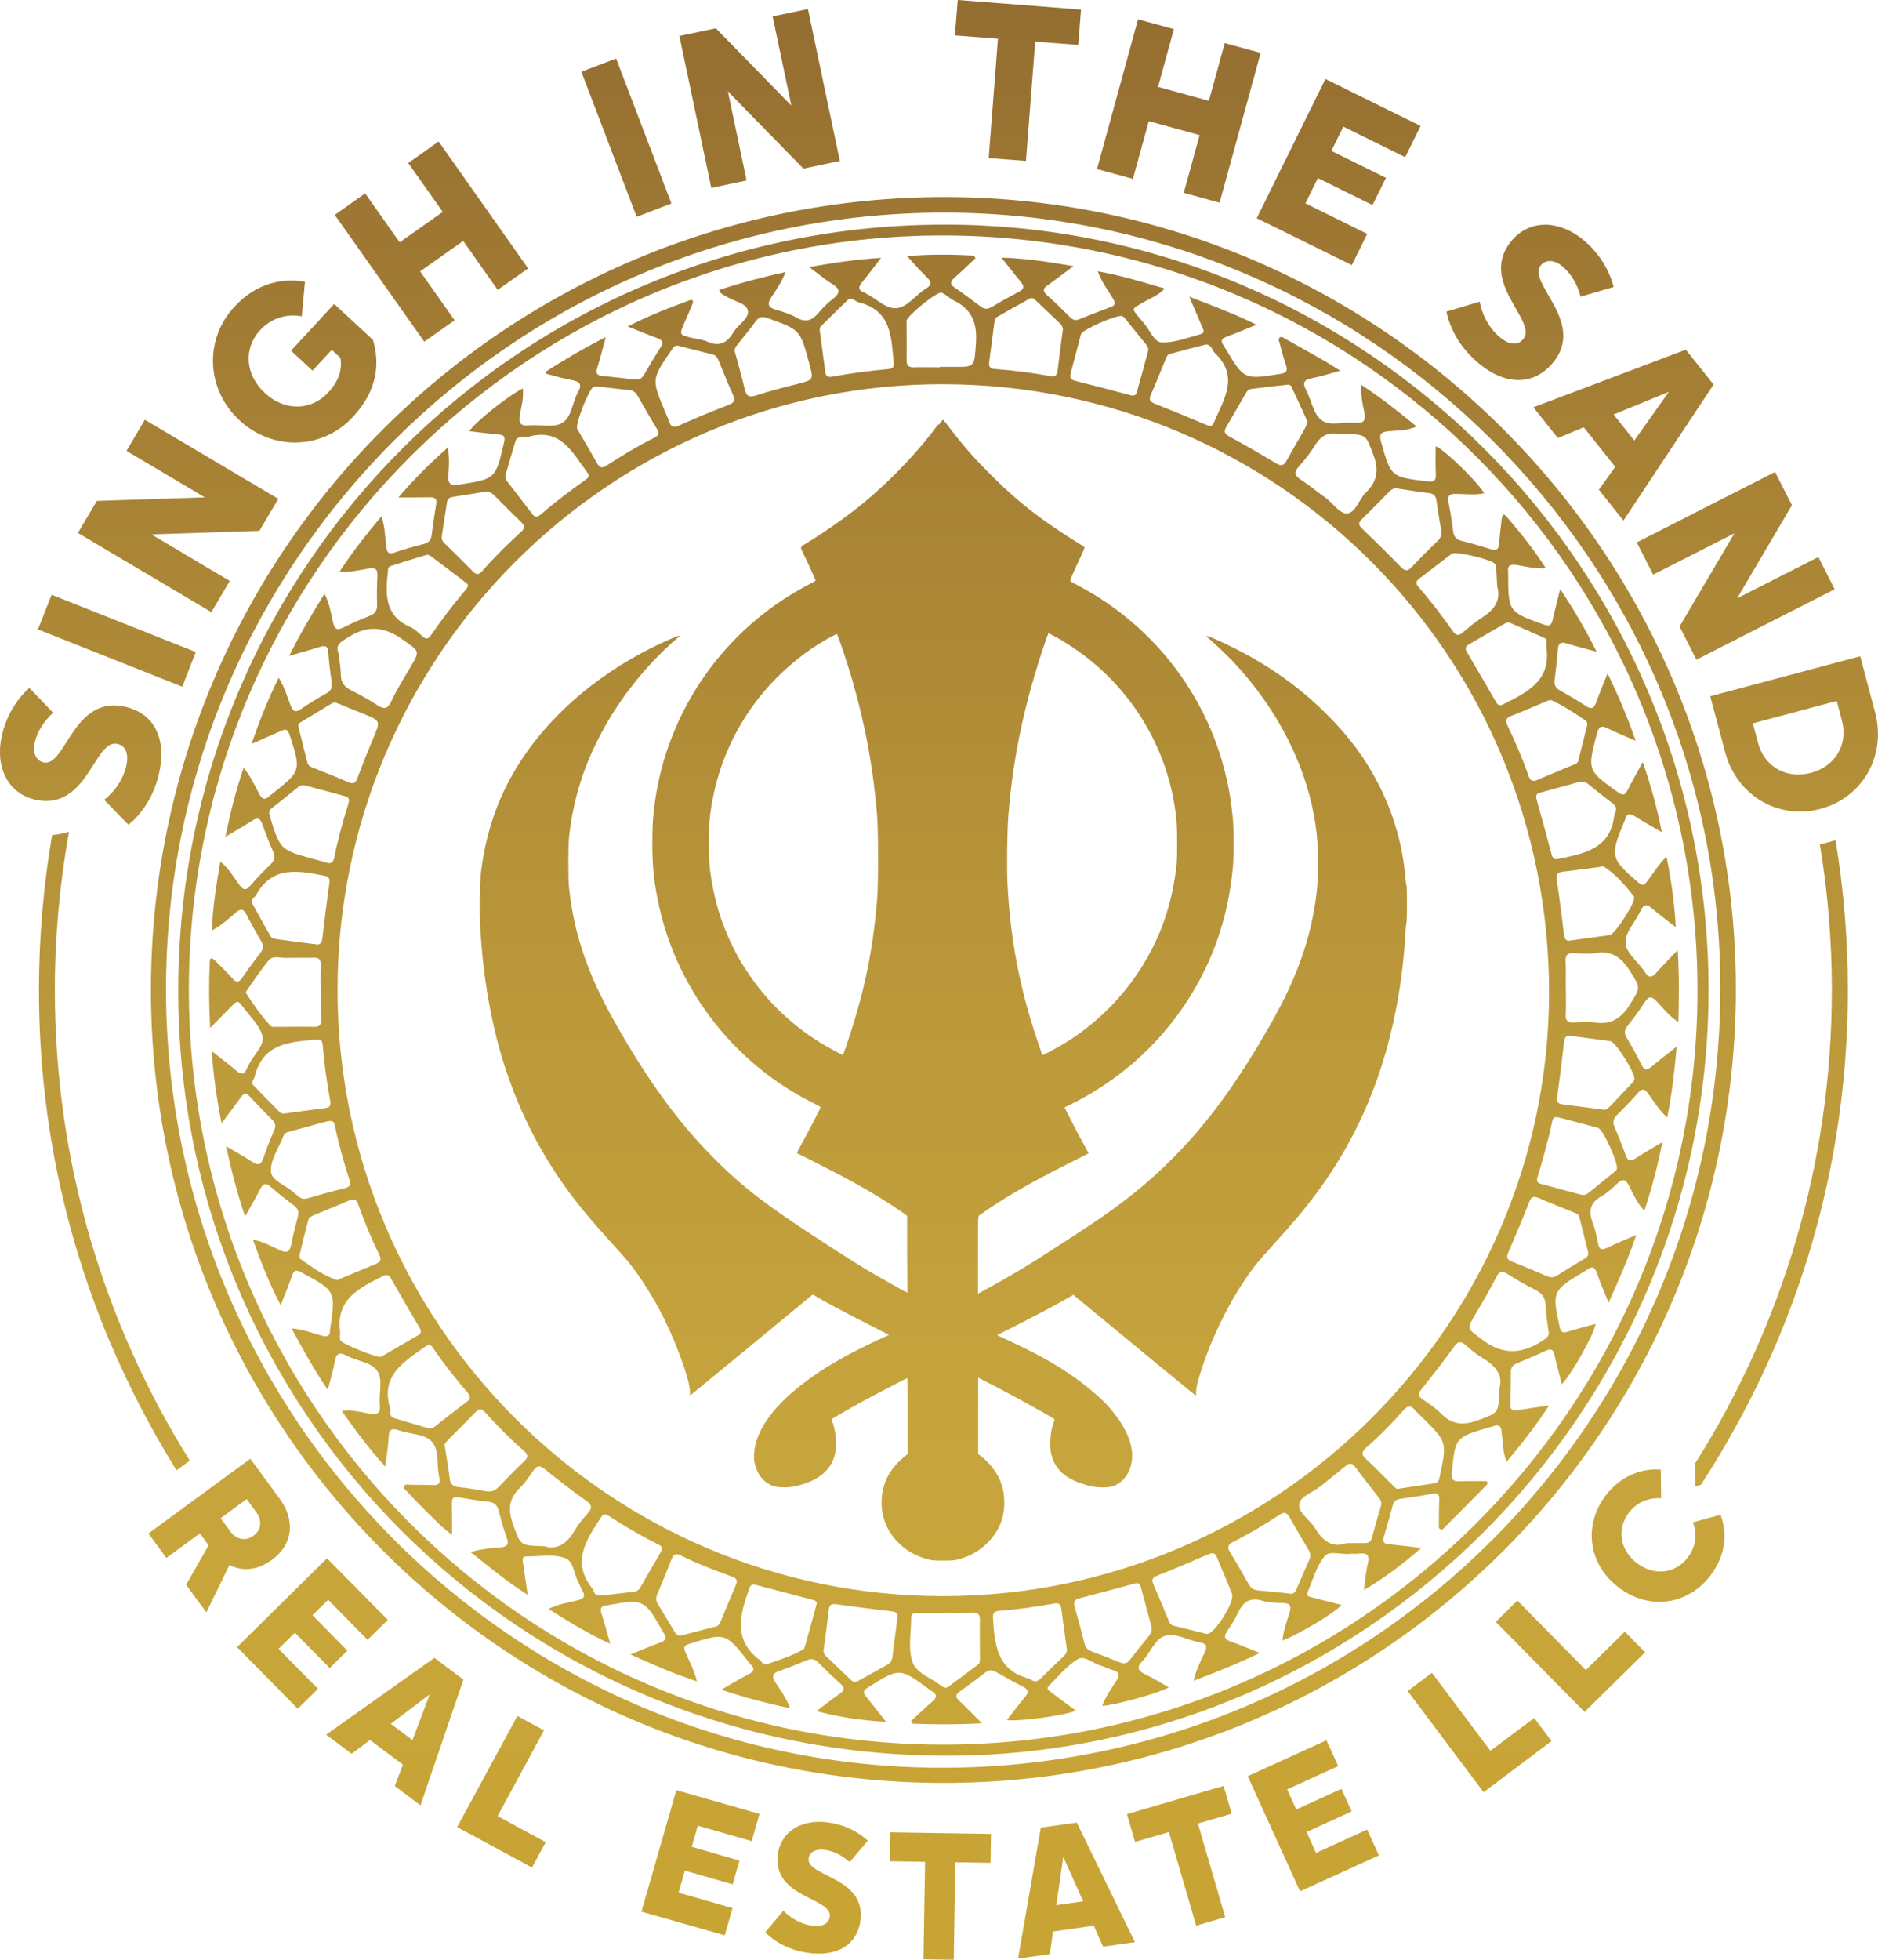 <svg xmlns="http://www.w3.org/2000/svg" xmlns:xlink="http://www.w3.org/1999/xlink" id="Layer_1" x="0px" y="0px" viewBox="0 0 1643.6 1714.4" style="enable-background:new 0 0 1643.6 1714.4;" xml:space="preserve"><style type="text/css">	.st0{fill:url(#SVGID_1_);}	.st1{fill-rule:evenodd;clip-rule:evenodd;fill:url(#SVGID_00000178924300988832549240000010094990381997395879_);}	.st2{fill-rule:evenodd;clip-rule:evenodd;fill:none;stroke:#000000;stroke-width:3.409;stroke-miterlimit:10;}	.st3{fill-rule:evenodd;clip-rule:evenodd;fill:none;stroke:#000000;stroke-width:4.225;stroke-miterlimit:10;}	.st4{fill-rule:evenodd;clip-rule:evenodd;fill:none;stroke:#000000;stroke-width:4.97;stroke-miterlimit:10;}	.st5{fill-rule:evenodd;clip-rule:evenodd;fill:url(#SVGID_00000085943712899309270420000010451682922238184372_);}	.st6{fill-rule:evenodd;clip-rule:evenodd;fill:none;}	.st7{fill-rule:evenodd;clip-rule:evenodd;fill:url(#SVGID_00000098211035975997133120000015592913860342415784_);}	.st8{fill-rule:evenodd;clip-rule:evenodd;fill:none;stroke:#000000;stroke-width:2;stroke-miterlimit:10;}	.st9{fill:url(#SVGID_00000058580580682017038470000015540115977189243320_);}	.st10{fill:url(#SVGID_00000023982523803690834900000012288048159648871853_);}	.st11{fill:url(#SVGID_00000093897636861867063990000017076350540575449993_);}	.st12{fill:url(#SVGID_00000024694366879383686640000007508651151745608362_);}	.st13{fill:url(#SVGID_00000163039068873247830830000013455632151973868712_);}	.st14{fill:url(#SVGID_00000180343249161182275370000015343005107556647866_);}	.st15{fill:url(#SVGID_00000030477700777744484260000006502617978713985430_);}	.st16{fill:url(#SVGID_00000160189237993244775970000004492556583777924238_);}	.st17{fill:url(#SVGID_00000138544792828301723920000007842211184496887457_);}	.st18{fill:url(#SVGID_00000033363777216373432650000006275912953053717633_);}	.st19{fill:url(#SVGID_00000119110133549216793780000009972779153231355287_);}	.st20{fill:url(#SVGID_00000099629601702925052680000018039049736859489213_);}	.st21{fill:url(#SVGID_00000123433688918075468070000009561797304594093241_);}	.st22{fill:url(#SVGID_00000047774288166233543860000010131978040863132304_);}	.st23{fill:url(#SVGID_00000138553722745087627000000003915297340125262780_);}	.st24{fill:url(#SVGID_00000016770248650331958920000006601921803395820435_);}	.st25{fill:url(#SVGID_00000139266267554844914480000013090325500340365719_);}	.st26{fill:url(#SVGID_00000163038120073529909370000015588210468692899498_);}	.st27{fill:url(#SVGID_00000160897602236564614370000011995014972488273792_);}	.st28{fill:url(#SVGID_00000055698678170091084180000001703429049044991161_);}	.st29{fill:url(#SVGID_00000140710232989754925580000010801090759147326140_);}	.st30{fill:url(#SVGID_00000024697654310553006560000017507753632916939940_);}	.st31{fill:url(#SVGID_00000057838160102678324570000000084178409119964847_);}	.st32{fill:url(#SVGID_00000165946385375217014340000015984360395946573460_);}	.st33{fill:url(#SVGID_00000044167105128484574820000017252766809760935563_);}	.st34{fill:url(#SVGID_00000123413900131345799370000011424388525478604195_);}	.st35{fill:url(#SVGID_00000143590367701409345970000010117265181486490782_);}	.st36{fill:url(#SVGID_00000147220188466815100880000007684836924905003405_);}	.st37{fill:url(#SVGID_00000129199544655837322240000005413328161088173956_);}	.st38{fill:url(#SVGID_00000015336848820625260680000006453527124083143045_);}	.st39{fill-rule:evenodd;clip-rule:evenodd;fill:url(#SVGID_00000173154355013971932630000015046886341240438953_);}	.st40{fill:url(#SVGID_00000180355045838898140730000015525077016716238727_);}	.st41{fill:url(#SVGID_00000020379162139986126700000016317808846975901344_);}	.st42{fill:url(#SVGID_00000067921862097811995730000018105610925620021892_);}	.st43{fill:url(#SVGID_00000047738195246955358480000012196629720852041151_);}	.st44{fill:url(#SVGID_00000005259481860961233850000003485640214505492669_);}	.st45{fill:url(#SVGID_00000032607334694455622400000011324310656606008493_);}	.st46{fill:url(#SVGID_00000129184292808804870160000003384638898765433512_);}	.st47{fill:url(#SVGID_00000157278015720793827320000016043248053345587624_);}	.st48{fill:url(#SVGID_00000017477959873162728220000007698360490894479233_);}	.st49{fill:url(#SVGID_00000006691414010524186050000014408043532545138333_);}	.st50{fill:url(#SVGID_00000152973848444306530720000012685033410621048736_);}	.st51{fill:url(#SVGID_00000062909934039768912720000006297561224238243987_);}	.st52{fill:url(#SVGID_00000111181969427858332200000005117030526502916224_);}	.st53{fill:url(#SVGID_00000019667151693497416400000015809039820634040237_);}	.st54{fill:url(#SVGID_00000168808963762268019230000007418322803352427442_);}	.st55{fill:url(#SVGID_00000013157271962733939680000007576384322399545507_);}	.st56{fill:url(#SVGID_00000085210971701903249550000017805417382260991668_);}	.st57{fill:url(#SVGID_00000118369457538170888780000009673008619921067921_);}	.st58{fill:url(#SVGID_00000006667494023705159160000016357838156533076923_);}	.st59{fill:url(#SVGID_00000011721341126252232990000006928186883464328121_);}	.st60{fill:url(#SVGID_00000024684583811742545900000013481619709365853059_);}	.st61{fill:url(#SVGID_00000108311292473677598960000017607574808965968006_);}	.st62{fill:url(#SVGID_00000175315093747745279810000009026064779000832703_);}	.st63{fill:url(#SVGID_00000100359447502128976840000017413084976130246829_);}	.st64{fill:url(#SVGID_00000096758394255343472450000006444341626466517437_);}	.st65{fill:url(#SVGID_00000035504789444387525970000000008573553083676829_);}	.st66{fill:url(#SVGID_00000059287017253217942700000012712288555585847954_);}	.st67{fill:url(#SVGID_00000140724223969853307710000003058435917712495789_);}	.st68{fill:url(#SVGID_00000006703011958008355820000011116698396934994324_);}	.st69{fill:url(#SVGID_00000152984590341082004500000004792743657500755333_);}	.st70{fill-rule:evenodd;clip-rule:evenodd;fill:url(#SVGID_00000030452325705842944000000016167179490388178351_);}	.st71{fill:url(#SVGID_00000076592046101006309160000008500585662535621041_);}	.st72{fill:url(#SVGID_00000070819516055218674360000011268492509228538812_);}	.st73{fill:url(#SVGID_00000178195153022977015020000007161979337261613494_);}	.st74{fill:url(#SVGID_00000080906609745112670880000002699861155376548012_);}	.st75{fill:url(#SVGID_00000090991021137786158430000004834389497343370640_);}	.st76{fill:url(#SVGID_00000155129304505857770430000005720574056256510376_);}	.st77{fill:url(#SVGID_00000098209435029893793770000011819239872273793409_);}	.st78{fill:url(#SVGID_00000143593281602607964540000000429226921004689838_);}	.st79{fill:url(#SVGID_00000132767187654149015050000004889079121453395620_);}	.st80{fill:url(#SVGID_00000030485030086420760120000005338003332330084280_);}	.st81{fill:url(#SVGID_00000055687875913680108500000014455071164151516576_);}	.st82{fill:url(#SVGID_00000001645862865019708050000011350154407756864404_);}	.st83{fill:url(#SVGID_00000034804738970832840100000005270059694713044866_);}	.st84{fill:url(#SVGID_00000150783059893246487770000000981800632181195449_);}	.st85{fill:url(#SVGID_00000059276097133297555110000007680717377606047642_);}	.st86{fill:url(#SVGID_00000152964112345803146060000002433347704937937295_);}	.st87{fill:url(#SVGID_00000091698588138567687620000013990526397431253927_);}	.st88{fill:url(#SVGID_00000075849351445482919800000006284275965260953786_);}	.st89{fill:url(#SVGID_00000128449804669622809330000013388781170256847771_);}	.st90{fill:url(#SVGID_00000054985349086658534340000012143538669367074221_);}	.st91{fill:url(#SVGID_00000177470924389173680820000003745812028832245156_);}	.st92{fill:url(#SVGID_00000048462751478576922470000017357946036426904229_);}	.st93{fill:url(#SVGID_00000067216067279004110660000012121056385944433323_);}	.st94{fill:url(#SVGID_00000150801289148198698190000001314371385105463455_);}	.st95{fill:url(#SVGID_00000155865373175564661130000000743203127012427149_);}	.st96{fill:url(#SVGID_00000134223632784328861470000013550732034184659596_);}	.st97{fill:url(#SVGID_00000010273900984044371380000015880121795977208254_);}	.st98{fill:url(#SVGID_00000082356680069997596490000012178978380885820588_);}	.st99{fill-rule:evenodd;clip-rule:evenodd;fill:url(#SVGID_00000062179031146114126500000013834205915884711336_);}	.st100{fill:url(#SVGID_00000000945627266159827050000007086500940485210767_);}	.st101{fill:url(#SVGID_00000029761502046298915720000001904557965143653049_);}	.st102{fill:url(#SVGID_00000050645337385421525810000016489754374757204668_);}	.st103{fill-rule:evenodd;clip-rule:evenodd;fill:url(#SVGID_00000060030256007713984050000012235372845180925885_);}	.st104{fill-rule:evenodd;clip-rule:evenodd;fill:url(#SVGID_00000168103955982307707520000010656790442366689721_);}	.st105{fill:url(#SVGID_00000161599176041887120210000010539705532350717316_);}	.st106{fill:url(#SVGID_00000093862149997826798280000012016503113754849678_);}	.st107{fill:url(#SVGID_00000097468954509833946560000007640144877303797950_);}	.st108{fill:url(#SVGID_00000044163829247902790320000016930442570362328994_);}	.st109{fill:url(#SVGID_00000168826948509672843230000007592221172064594585_);}	.st110{fill:url(#SVGID_00000031918613992788540280000005930068045005931169_);}	.st111{fill:url(#SVGID_00000053526262563882695620000017131585921517317802_);}	.st112{fill:url(#SVGID_00000070799589922354927860000017431648530847829634_);}	.st113{fill:url(#SVGID_00000152971706393583376400000010064471369279659710_);}	.st114{fill:url(#SVGID_00000078026146254765962680000013220141184924069535_);}	.st115{fill:url(#SVGID_00000023976910994912266960000001929639082192054937_);}	.st116{fill:url(#SVGID_00000000208069675784270740000000464066241635348922_);}	.st117{fill:url(#SVGID_00000172405738548921375000000013716761926171761854_);}	.st118{fill:url(#SVGID_00000119094123435101429650000002747652127344578688_);}	.st119{fill:url(#SVGID_00000060738657803036950800000017201724639011392676_);}	.st120{fill:url(#SVGID_00000069379137022478988520000012701406168009198989_);}	.st121{fill:url(#SVGID_00000170991395740529999010000006160192529874426244_);}	.st122{fill:url(#SVGID_00000070115659765495341520000010343833534363399862_);}	.st123{fill:url(#SVGID_00000049938786278137827240000017251799368550616711_);}	.st124{fill:url(#SVGID_00000126319531262860293690000005075079573009760389_);}	.st125{fill:url(#SVGID_00000098196918698166926350000017986073315870486413_);}	.st126{fill:url(#SVGID_00000169535862662274102090000017684508780908756895_);}	.st127{fill:url(#SVGID_00000026149026391195884260000014267080273176013203_);}	.st128{fill:url(#SVGID_00000082347256352463649170000016682082639879173277_);}	.st129{fill:url(#SVGID_00000142136123849729557550000013207289222605238697_);}	.st130{fill:url(#SVGID_00000158709220169589374320000003333413457740100488_);}	.st131{fill:url(#SVGID_00000143588995793758753130000016327336429704884904_);}	.st132{fill:url(#SVGID_00000173122714898130378370000009273414792667217810_);}	.st133{fill:url(#SVGID_00000140721261039068498880000008968226292266475920_);}	.st134{fill:url(#SVGID_00000125571522455101029510000015938861259206794671_);}	.st135{fill:url(#SVGID_00000168805304961859014520000000932066377046803596_);}	.st136{fill:url(#SVGID_00000047748272270389263310000017858761284138629258_);}	.st137{fill-rule:evenodd;clip-rule:evenodd;fill:url(#SVGID_00000070826330749316626820000009514977223759104923_);}	.st138{fill-rule:evenodd;clip-rule:evenodd;fill:#0C3C5C;}	.st139{fill:#0C3C5C;}	.st140{fill:#FFFFFF;}	.st141{fill:url(#SVGID_00000163779989322761614800000009538578365900099977_);}	.st142{fill:#2C2D28;}	.st143{fill-rule:evenodd;clip-rule:evenodd;fill:url(#SVGID_00000028288427305224096220000017780154566370267010_);}	.st144{fill-rule:evenodd;clip-rule:evenodd;fill:#2C2D28;}	.st145{fill-rule:evenodd;clip-rule:evenodd;fill:url(#SVGID_00000102543134459032082310000008645901683740893065_);}	.st146{fill-rule:evenodd;clip-rule:evenodd;fill:#FFFFFF;}	.st147{fill:url(#SVGID_00000171000073901437999050000010754607848772006572_);}	.st148{fill-rule:evenodd;clip-rule:evenodd;fill:url(#SVGID_00000107569736259721446140000003019288939090933672_);}	.st149{fill:url(#SVGID_00000086688248819433075950000014674656526003684507_);}	.st150{fill:#25283E;}	.st151{fill:#313449;}	.st152{fill:#373B53;}	.st153{fill:#383B53;}	.st154{fill:#2D2F49;}	.st155{fill:#262A3F;}	.st156{fill:#2D324B;}	.st157{fill:#1E191D;}	.st158{fill:#2B2B49;}	.st159{fill:#25293E;}	.st160{fill:#2B2C49;}	.st161{fill:#1C1A1D;}	.st162{fill:#2D2C4A;}	.st163{fill:#E0E0DE;}	.st164{fill:#FEFEFE;}	.st165{fill:#E1E1DF;}	.st166{fill:#1D1E35;}	.st167{fill:#2A2A48;}	.st168{fill:#CF784B;}	.st169{fill:#1E1E36;}	.st170{fill:#1E1B1E;}	.st171{fill:#1D181C;}	.st172{fill:#1E1F37;}	.st173{fill:#292946;}	.st174{fill:#2B2E47;}	.st175{fill:#2D2C44;}	.st176{fill:#1F1F37;}	.st177{fill:#1F2337;}	.st178{fill:#DEDFDD;}	.st179{fill:#2D2D46;}	.st180{fill:#2B2D46;}	.st181{fill:#26283B;}	.st182{fill:#28293B;}	.st183{fill:#222539;}	.st184{fill:#26283C;}	.st185{fill:#2B2942;}	.st186{fill:#27283E;}	.st187{fill:#313248;}	.st188{fill:#1F2038;}	.st189{fill:#CA7C52;}	.st190{fill:#1A1C33;}	.st191{fill:#27293B;}	.st192{fill:#1C1C33;}	.st193{fill:#1D1E39;}	.st194{fill:#2C2842;}	.st195{fill:#CC7849;}	.st196{fill:#2B2B45;}	.st197{fill:#CE7A52;}	.st198{fill:#1B1B35;}	.st199{fill:#2A2940;}	.st200{fill:#28293C;}	.st201{fill:#E0E2E0;}	.st202{fill:#2C2A42;}	.st203{fill:#282842;}	.st204{fill:#2C2B43;}	.st205{fill:#2E283D;}	.st206{fill:#292941;}	.st207{fill:#1E191F;}	.st208{fill:#272439;}	.st209{fill:#E6E8E5;}	.st210{fill:#2F2A3D;}	.st211{fill:#2C293F;}	.st212{fill:#2C283E;}	.st213{fill:#24283D;}	.st214{fill:#FBF9F5;}	.st215{fill:#2E293F;}	.st216{fill:#312A42;}	.st217{fill:#C47853;}	.st218{fill:#212234;}	.st219{fill:#221D2A;}	.st220{fill:#272B40;}	.st221{fill:#FBF8F3;}	.st222{fill:#1D1B1D;}	.st223{fill:#2A283A;}	.st224{fill:#201A1E;}	.st225{fill:#1D191D;}	.st226{fill:#2B2540;}	.st227{fill:#222030;}	.st228{fill:#21182E;}	.st229{fill:#19162C;}	.st230{fill:#1E2234;}	.st231{fill:#25283F;}	.st232{fill:#1D2133;}	.st233{fill:#24283C;}	.st234{fill:#232540;}	.st235{fill:#232739;}	.st236{fill:#24273C;}	.st237{fill:#262943;}	.st238{fill:#2A2D47;}	.st239{fill:#2A2E44;}	.st240{fill:#20223E;}	.st241{fill:#292D47;}	.st242{fill:#1E2133;}	.st243{fill:#EBEEEC;}	.st244{fill:#282C43;}	.st245{fill:#0C0D1F;}	.st246{fill:#E4E7E9;}	.st247{fill:#1C191D;}	.st248{fill:#1A171B;}	.st249{fill:#191618;}	.st250{fill:#EE9867;}	.st251{fill:#271A13;}	.st252{fill:#1D1717;}	.st253{fill:#1D1E36;}	.st254{fill:#292A43;}	.st255{fill:#282843;}	.st256{fill:#181932;}	.st257{fill:#292944;}	.st258{fill:#292943;}	.st259{fill:#282943;}	.st260{fill:#272842;}	.st261{fill:#E79869;}	.st262{fill:#2A2A43;}	.st263{fill:#E9EBE8;}	.st264{fill:#ECEDED;}	.st265{fill:#E5E7E3;}	.st266{fill:#E5E6E4;}	.st267{fill:#E9EAE8;}	.st268{fill:#E8EBE9;}	.st269{fill:#E4E7E4;}	.st270{fill:#E7E8E6;}	.st271{fill:#292945;}	.st272{fill:#222239;}	.st273{fill:#272841;}	.st274{fill:#292A44;}	.st275{fill:#CD7B4E;}	.st276{fill:#C77752;}	.st277{fill:#282944;}	.st278{fill:#282942;}	.st279{fill:#191517;}	.st280{fill:#282841;}	.st281{fill:#262840;}	.st282{fill:#262845;}	.st283{fill:#2B2F41;}	.st284{fill:#3D1E1B;}	.st285{fill:#1B1B37;}	.st286{fill:#1D203A;}	.st287{fill:#1F1F2F;}	.st288{fill:#1F213D;}	.st289{fill:#1D1C39;}	.st290{fill:#EA996A;}	.st291{fill:#222440;}	.st292{fill:#26293A;}	.st293{fill:#1D1D3A;}	.st294{fill:#ECEEEE;}	.st295{fill:#2B2E3F;}	.st296{fill:#262A43;}	.st297{fill:#26283F;}	.st298{fill:#2D2F3E;}	.st299{fill:#CE724E;}	.st300{fill:#191518;}	.st301{fill:#F39C6A;}	.st302{fill:#181214;}	.st303{fill:#1D1611;}	.st304{fill:#CE724D;}	.st305{fill:#151315;}	.st306{fill:#11090D;}	.st307{fill:#E7B38A;}	.st308{fill:#ED9969;}	.st309{fill:#EAA67D;}	.st310{fill:#EA9666;}	.st311{fill:#E89769;}	.st312{fill:#EC9B6A;}	.st313{fill:#EC9969;}	.st314{fill:#E69666;}	.st315{fill:#BF6C42;}	.st316{fill:#BE6D3F;}	.st317{fill:#1C1311;}	.st318{fill:#C87848;}	.st319{fill:#AE5E2E;}	.st320{fill:#191934;}	.st321{fill:#0D0B21;}	.st322{fill:#EC9B6B;}	.st323{fill:#1A171A;}	.st324{fill:#272744;}	.st325{fill:#1C191A;}	.st326{fill:#ECA16E;}	.st327{fill:#130807;}	.st328{fill:#1C191B;}	.st329{fill:#272845;}	.st330{fill:#1B110F;}	.st331{fill:#DF9F73;}	.st332{fill:#1E1C2A;}	.st333{fill:#EC9B69;}	.st334{fill:#AC5332;}	.st335{fill:#1A1315;}	.st336{fill:#E5996B;}	.st337{fill:#E99667;}	.st338{fill:#181418;}	.st339{fill:#E89966;}	.st340{fill:#161213;}	.st341{fill:#F0A67C;}	.st342{fill:#E69665;}	.st343{fill:#181417;}	.st344{fill:#1B1213;}	.st345{fill:none;stroke:#FF0000;stroke-width:2;stroke-miterlimit:10;}	.st346{fill:none;stroke:#FF0000;stroke-width:1.891;stroke-miterlimit:10;}	.st347{fill:none;stroke:#FF0000;stroke-width:2.563;stroke-miterlimit:10;}	.st348{fill:none;stroke:#FF0000;stroke-width:2.091;stroke-miterlimit:10;}	.st349{fill:none;stroke:#FF0000;stroke-width:2.353;stroke-miterlimit:10;}	.st350{fill:none;stroke:#FF0000;stroke-width:2.068;stroke-miterlimit:10;}	.st351{fill:url(#SVGID_00000010295659566078668270000013494095366217010614_);}	.st352{fill:url(#SVGID_00000053524718590706443820000001185669565027002797_);}	.st353{fill:#2C2C2A;}	.st354{fill:url(#SVGID_00000106867304670207547250000006386682735837025167_);}	.st355{fill-rule:evenodd;clip-rule:evenodd;fill:#2C2C2A;}	.st356{fill:url(#SVGID_00000079447995602438097540000012955722666508274623_);}</style><linearGradient id="SVGID_1_" gradientUnits="userSpaceOnUse" x1="821.82" y1="1714.428" x2="821.82" y2="0">	<stop offset="0" style="stop-color:#C8A434"></stop>	<stop offset="0.212" style="stop-color:#C7A53B"></stop>	<stop offset="0.255" style="stop-color:#C7A53D"></stop>	<stop offset="0.477" style="stop-color:#BC993A"></stop>	<stop offset="0.88" style="stop-color:#9E7833"></stop>	<stop offset="1" style="stop-color:#946D31"></stop></linearGradient><path style="fill-rule:evenodd;clip-rule:evenodd;fill:url(#SVGID_1_);" d="M821,371.4c-16.6,22.7-40.2,47.6-63.5,67.1 c-14.3,11.9-34.1,26-50.7,36.1c-7.1,4.3-6.8,3.4-3.5,10c2.9,5.9,10.5,22.7,10.5,23.2c0,0.3-3.6,2.3-7.9,4.6 c-72,38.1-121.8,109.1-132.8,189.7c-1.8,12.9-2.2,20-2.2,35.4c0,18.5,1,30.1,4.2,46.9c14.4,77.2,64.9,144.4,135.2,179.8 c4.4,2.2,7.9,4.2,7.9,4.4c0,0.7-10.9,21.7-16,30.9c-3.8,6.8-5,9.3-4.5,9.5c1.7,0.5,38.8,19.5,48.2,24.7c17,9.3,36,21.1,45.8,28.3 l2.2,1.6v33.6c0,0,0.3,33.6,0.2,33.6c-0.5,0-20.6-11.2-28.8-16c-12.5-7.3-20.4-12.3-44.2-27.7c-51.4-33.3-71.8-49-98.3-75.9 c-30-30.5-55.7-65.8-84.2-116c-24-42.3-36.1-77.4-40.6-118.5c-0.8-7.7-0.8-36.6,0-44.2c3.3-30,10.8-56,24-82.9 c12.6-25.6,28.8-48.9,49.3-70.9c5.9-6.3,16.5-16.5,21.2-20.2c1.6-1.3,2.5-2.3,2.1-2.4c-1-0.2-13.7,5.3-24.3,10.6 c-51.1,25.6-93,62.9-118.6,105.4c-16.6,27.6-26.4,56.5-30.7,90.6c-1.1,8.4-1.5,35.3-0.7,48.3c4.9,86.9,26.9,157.1,68.5,218.9 c12.2,18,25,33.9,47.1,58.1c6.1,6.7,13,14.5,15.2,17.4c8.6,10.8,17.5,24.6,25.8,39.8c13.2,24.6,26.8,60.9,26.9,72 c0,1.9,0.1,3.5,0.3,3.5c0.1,0,24.3-19.9,53.8-44.2l53.5-44.1l1.7,1.1c5.5,3.5,28.8,15.9,45.6,24.4l19.4,9.9l-6.2,2.8 c-30.2,13.8-51.9,26.3-70.2,40.6c-26.3,20.4-40.7,41.4-41.7,60.6c-0.2,4.5-0.1,6,0.8,9.5c2.4,9.4,8.2,16.1,16.3,18.8 c3.9,1.3,13,1.4,18.4,0.2c20-4.4,31.6-13.6,35.2-27.9c1.9-7.4,1-19.9-2-28c-0.8-2.3-0.9-2.8-0.4-3.2c2.1-1.4,20.9-12.2,27.6-15.8 c8.6-4.7,37.6-19.8,38.1-19.8c0.2,0,0.4,33.2,0.4,33.2v33.2l-2.8,2.2c-1.5,1.2-4.4,3.9-6.4,5.9c-8.5,9-13,19.5-13.6,32 c-0.7,14.6,4.8,28.2,15.7,38.5c6.6,6.2,14.4,10.6,23.6,13.2c4.5,1.3,5.5,1.4,14.4,1.4c8.9,0,9.9-0.1,14.4-1.3 c10-2.8,18.6-7.9,25.6-15.3c9.8-10.3,14.2-22.3,13.6-36.4c-0.3-6.7-1.3-11.4-3.8-17.4c-3-7.3-9.7-15.8-16.4-20.8l-2.6-2v-33.4v-33.4 l3.5,1.8c20.2,10.1,54.8,29,62.9,34.3c0.6,0.4,0.5,0.9-0.4,3.2c-3,8-3.9,20.5-2,28c3.1,12.2,11.6,20.4,26.4,25.3 c7.9,2.6,11.7,3.3,18.3,3.4c6.7,0,10.2-0.9,14.4-3.6c4.9-3.2,9.1-9.3,10.7-15.9c4-15.5-4.2-35.1-22.7-54.4 c-3.8-4-13.8-12.7-20.2-17.5c-16.8-12.8-36-24-61.5-35.8l-12.9-6l19.4-9.8c16.7-8.5,40.1-21,45.6-24.4l1.7-1.1l11.3,9.3 c49.6,41,95.6,78.8,95.9,78.9c0.2,0.1,0.4-1.5,0.4-3.4c0-4.1,1.2-9.1,5-20.6c10.5-32.3,29-67.6,47.7-91.2c2.3-2.8,9-10.5,15-17.1 c17.5-19.2,27.3-30.9,37.4-44.5c37.4-50.3,60.8-106.8,72-173.4c2.9-17.1,5-36.1,5.9-52.5c0.3-5.5,0.8-10.3,1-10.8 c0.6-1.1,0.6-34.1,0-33.2c-0.2,0.4-0.5-1.5-0.7-4.6c-0.4-6.7-2.4-20.6-4-28c-4.3-20-10.7-38-19.7-55.5 c-11.8-22.9-25.1-40.9-44.8-60.7c-19.9-20-40.8-35.8-66.5-50.5c-13.4-7.6-37.3-18.9-39.2-18.5c-0.4,0.1,0.6,1.2,2.2,2.4 c4.4,3.6,15.1,13.8,21.2,20.2c39.3,41.8,64.7,92.3,72,143c1.7,11.6,2,16.7,2,32.8c0,17.1-0.3,22-2.4,35.7 c-5.4,35-17.3,67.3-38.8,105.1c-28.5,50.2-54,85.3-84.2,116c-22,22.3-43.2,39.6-75,60.8c-7.2,4.8-35.9,23.4-45.5,29.5 c-12.2,7.7-33.5,20.2-47.3,27.5l-4.3,2.3v-33.8c0-31.6,0.1-33.8,0.9-34.5c0.5-0.4,4.7-3.3,9.4-6.5c17.6-11.9,40.4-24.8,69.5-39.3 c9.3-4.6,17-8.6,17-8.7c0-0.1-2.1-4-4.6-8.6c-2.6-4.6-7.3-13.5-10.5-19.9l-5.9-11.6l7-3.5c50.9-25.4,92-67.3,116.3-118.1 c13.2-27.6,20.7-55.3,24-88.3c0.8-7.6,0.8-35,0-42.5c-1.6-16.2-3.3-26.5-6.7-40.2c-17-69.1-62.8-128.2-126-162.5 c-4.9-2.6-9.2-5-9.5-5.2c-0.7-0.4,1.8-6.2,9.4-22.3c1.8-3.8,3.1-7.1,3-7.4c-0.1-0.3-2.9-2.2-6.2-4.1c-7.8-4.7-24.9-16.1-32.4-21.7 c-16-11.9-28.9-23-43.5-37.7c-15.2-15.2-24.4-25.7-36.3-41.4c-2.8-3.7-5.2-6.7-5.5-6.7c-0.2,0-1.9,2-3.7,4.5 M917,555.4 c-3.4,8.6-11.2,33.2-15.7,49.9c-9.8,36.1-15.9,70.9-18.8,108.1c-1.1,13.5-1.5,47.1-0.7,60.9c2.2,42.1,8.9,80.4,20.8,119.6 c2.8,9.3,9.3,28.7,9.8,29.1c0.3,0.3,13.1-6.5,19.2-10.3c40.3-24.4,72-63.4,87.3-107.5c4.9-14.1,8-27.2,10.2-43.2 c0.9-6.8,1.1-10.2,1.1-24.1c0-17-0.4-22.4-2.5-34.9c-9.3-55.5-41.7-105.3-89-136.8c-6.6-4.4-12.9-8.2-17.8-10.6l-3.3-1.7L917,555.4  M727.3,557.1c-5.2,2.8-13.3,7.8-18.1,11.1c-50,34.9-81.4,87.6-88.1,147.9c-1,8.9-0.8,36.3,0.2,44.5c3.4,25.7,9.7,46.9,20.2,67.9 c4.6,9.1,6.9,13.2,12.6,21.8c19.4,29.4,45.2,52.6,77.2,69.4l6.5,3.4l0.8-2.3c16.8-48,24.8-84.7,29-133.1c1.2-14.4,1.2-59.7,0-74.8 c-3.4-41.1-10-77.3-21.6-117.7c-4.2-14.6-12.9-40.6-13.6-40.6C732.2,554.6,729.9,555.7,727.3,557.1 M420.1,790.7 c0,9.3,0.1,13.1,0.1,8.4c0.1-4.6,0.1-12.2,0-16.9C420.1,777.6,420.1,781.4,420.1,790.7 M824.9,1559.7 c-383.4-0.5-693.4-311.4-692.8-694.7c0.6-383.7,311.7-693.3,695.8-692.6c381.3,0.7,691.8,312.3,691.3,693.9 C1518.6,1249.8,1207.9,1560.2,824.9,1559.7z M825.2,1546.4c376.6-0.4,680.5-305.2,680.4-682.5c-0.1-372.9-306.1-678.1-679.7-677.9 c-375.4,0.2-681,305.4-680.6,679.8C145.6,1241.2,450.9,1546.8,825.2,1546.4z M156,865.6c0.7-371.5,300.7-669.9,672.5-669.1 c368.6,0.9,667.9,302.2,666.8,671.5c-1.1,368.7-301.6,668.9-668.7,667.9C454.5,1534.9,155.3,1235.8,156,865.6z M826.3,206 c-363-0.9-660,294.8-661,658c-1,364.3,294.4,661.3,658.5,662.2c363.7,0.9,661-294.6,661.8-658.1 C1486.6,503.4,1191.3,206.9,826.3,206z M477.2,325.4c16.5-10.6,33.4-20.6,53-30.5c-2.9,10.4-5,18.9-7.6,27.2 c-1.4,4.5-0.1,6.3,4.5,6.8c9.5,0.9,18.9,1.9,28.4,3.1c3.6,0.4,6-0.6,7.9-3.8c4.8-8.2,9.6-16.4,14.8-24.4c3-4.6,1.3-6.5-3.2-8.1 c-8.1-2.9-16-6.3-25.6-10.1c18.4-9.5,36.1-16.3,53.9-22.8c4-1.5,3.4,1.6,2.4,3.9c-2.2,5.3-4.5,10.6-6.8,15.9 c-4.5,10.3-4.5,10.3,6.8,13c4.5,1.1,9.3,1.4,13.4,3.3c10.5,4.8,17.3,0.9,22.7-8.1c4.1-6.8,14.2-12.3,12.7-19.3 c-1.3-6.3-12.5-7.9-18.9-12.2c-2.1-1.4-5-1.7-6.2-5.6c18.7-6.3,37.7-11.2,58-15.7c-3.2,8.7-7.9,15.3-12.2,21.8 c-4.3,6.5-2.8,9.3,4.3,11.3c6.1,1.7,12.3,3.7,17.7,6.8c8.2,4.7,13.8,2.2,19.2-4.3c3.7-4.4,7.9-8.5,12.4-12c6.3-5,7.1-8.6-0.5-13.2 c-6.3-3.8-11.9-8.7-20.1-14.8c21.9-3.7,41.1-6.8,62.9-8c-6.4,8.2-11.3,14.9-16.5,21.2c-3.3,3.9-4,6.9,1.6,9c0.5,0.2,1,0.6,1.5,0.8 c9,4.4,17.4,13.7,26.7,13c9.7-0.7,16.7-11.4,25.5-16.8c6.3-3.8,5.1-6.6,0.5-11c-5.6-5.3-10.5-11.3-16.4-17.7 c19.5-1.8,38.9-1.6,58.4-0.5c0.4,0.8,0.9,1.5,1.3,2.3c-6.2,5.8-12.3,11.7-18.6,17.3c-3.9,3.5-3.5,5.8,0.7,8.6 c7.6,5.2,15,10.7,22.4,16.3c3.2,2.4,5.9,2.6,9.4,0.6c7.9-4.7,16-9.2,24.2-13.5c4.6-2.4,4.8-4.7,1.6-8.6 c-5.3-6.3-10.3-12.9-16.9-21.2c21.8,0.5,41,3.8,63,7.4c-8.9,6.6-15.7,11.9-22.6,16.7c-4,2.8-4.7,5-0.7,8.6 c6.9,6.1,13.5,12.6,20,19.1c2.5,2.5,4.9,3.6,8.4,2.1c9.1-3.7,18.2-7.3,27.4-10.7c4.1-1.5,4.5-3.3,2.3-7c-4.5-7.6-10-14.6-13.6-24.3 c20.3,3.6,38.8,9.3,58.6,15.1c-5.5,6.1-12.1,8.2-17.8,11.6c-11.4,6.8-12.1,4.7-2.6,16.1c0.7,0.9,1.4,1.8,2.2,2.7 c5.5,5.8,8.6,16.7,16.1,16.8c11.2,0.2,22.5-4.3,33.6-7.3c4.5-1.2,2-4.6,1-7c-3.2-7.9-6.7-15.7-11-25.7c20.7,7.8,39,14.7,58.9,24.5 c-10,4-18.1,7.5-26.3,10.5c-4.5,1.6-5.3,3.8-2.5,7.6c0.7,0.9,1.2,2,1.8,3c16.2,27,16.2,26.9,47.6,21.9c5.1-0.8,7.1-2.2,5.2-7.7 c-2.2-6.2-3.8-12.7-5.5-19.1c-0.4-1.6-1.7-3.4-0.2-4.9c1.6-1.5,3.3,0,4.7,0.8c11.6,6.4,23.1,12.9,34.6,19.5c4,2.3,7.8,4.8,13.9,8.6 c-9.6,2.6-17,5-24.6,6.5c-6.6,1.3-9,3.5-5.4,10.2c4.7,8.9,6.4,21,13.5,26.5c7.2,5.7,19.5,1.2,29.5,2.3c7.7,0.8,9.5-2,8-9.3 c-1.5-7.2-3.2-14.5-2.6-23.8c17.4,11.2,32.4,23.4,48.4,36.4c-8.5,3.8-16.5,3.4-24.2,4.1c-6.6,0.6-9,2-6.9,9.4 c8.7,30.7,8.5,30.6,40.6,34.5c6,0.7,7.7-0.8,7.3-6.6c-0.4-8-0.1-16-0.1-24.1c7.1,2.4,35.8,30.1,42.5,41.1 c-8.4,1.8-16.7,0.6-24.8,0.5c-5.8-0.1-7.7,1.8-6.5,7.6c1.7,8.2,3,16.5,4,24.7c0.6,4.9,2.4,7.7,7.5,8.9c8.7,2,17.2,4.7,25.8,7.3 c4.4,1.4,6.5,0.2,6.9-4.5c0.6-7.2,1.4-14.3,2.3-21.5c0.3-2.5,0.9-6.6,4.3-2.6c12.1,14.1,23.8,28.6,34.4,45.2 c-9.7,0.6-17.7-1.6-25.8-2.9c-6.2-0.9-7.9,1.2-7.2,6.8c0,0.3,0,0.6,0,0.9c0.1,33.4,0.1,33.3,31.6,44.6c4.6,1.6,6.2,0.4,7.2-3.8 c1.9-8.3,4-16.5,6.7-27.4c12.4,18.5,22.2,35.4,31.9,54.8c-10.1-2.8-18.2-4.7-26-7.2c-5.2-1.6-7.5-0.3-7.9,5.2 c-0.7,8.9-1.7,17.8-2.8,26.6c-0.5,4.2,0.6,7,4.5,9.2c7.8,4.3,15.5,8.9,23,13.8c4.9,3.2,7,1.7,8.8-3.2c2.8-7.8,6-15.5,10-25.4 c9.6,19.7,17.2,37.7,24.6,58.9c-9.8-4.3-17.4-7.2-24.6-10.9c-5.9-3-7.8-1.1-9.3,4.7c-8.5,32.1-8.5,32,18.6,51.4 c4.5,3.2,6.2,2,8.3-2.2c3.9-7.6,8.1-15,13.2-24.3c7.2,20.9,12.5,39.7,16.7,61.3c-9.2-5.4-16.4-9.4-23.4-13.8 c-4.4-2.8-7.2-3.2-8.7,2.6c-0.2,0.8-0.7,1.6-1,2.4c-12.4,30-11.8,31.9,12.9,53.1c3.7,3.2,5.1,1.6,7.3-1.3c5.3-6.7,9.4-14.3,17-21.5 c4.1,20.4,6.9,39.6,8.1,61.6c-8-6.3-14.5-11-20.5-16.2c-4.4-3.8-7.3-4.6-10.2,1.7c-4.4,9.4-13.3,18.4-13.3,27.6 c0,9.7,11.4,17.2,17,26.2c3.1,5,5.8,5.2,9.8,0.7c5.4-6.2,11.3-12,18.9-20c1.4,22.3,1.1,41.9,0.6,63.1c-8.3-5.6-13.3-12.2-18.9-18.1 c-4.1-4.3-6.7-5.3-10.4,0.4c-4.7,7.3-9.9,14.1-15.2,21c-2.6,3.4-3.2,6.2-0.9,10.1c4.6,7.7,9,15.5,12.9,23.5c2.8,5.8,5.5,5.1,9.7,1.5 c6.2-5.4,12.8-10.3,21.3-17.1c-2,22.2-4.2,41.7-8.3,62.1c-7.4-6.8-11.7-14.3-16.8-21.1c-3-4-5-4.7-8.6-0.6 c-5.9,6.7-12.1,13.1-18.5,19.4c-3.3,3.3-4.1,6.3-2.2,10.7c3.6,8.2,6.9,16.5,9.9,24.9c1.8,4.8,4,5.4,8.2,2.6 c6.9-4.5,14.2-8.6,23.7-14.4c-4.1,21.7-9.3,40.4-15.7,60.1c-6.6-7.1-9.8-14.9-13.5-22.1c-3.1-5.9-5.6-6-10.1-1.8 c-4.4,4.1-8.9,8.4-14.1,11.3c-10,5.6-11.3,13.1-7.5,23c2.2,5.9,3.5,12.2,4.7,18.4c1,5.2,3.4,5.8,7.8,3.6c7.7-3.7,15.5-6.9,25.7-11.3 c-7.3,21.1-15.1,39-24.3,59.2c-4.2-10.3-7.6-18.1-10.4-26.2c-1.7-5-4-5.8-8.1-2.8c-1.4,1-2.9,1.8-4.4,2.7 c-26.3,15.9-26.7,17.1-19.9,47.7c1.1,4.8,3.1,5.3,7.2,4c7.9-2.5,16-4.5,24.2-6.8c-1,8.3-20,42.6-29.5,52.9c-2.3-9-4.6-17.2-6.4-25.5 c-1.1-4.9-3.1-6.2-7.8-3.9c-8.3,4-16.8,7.6-25.3,11.1c-3.3,1.4-5.1,3.3-5.1,7.1c0,9.5-0.2,19-0.5,28.5c-0.2,4.7,1.6,6.1,6.2,5.3 c8.5-1.4,17-2.5,27.7-4.1c-11.8,18.1-23.9,33.4-37.3,49.4c-3.4-9.8-3.2-18.5-4.3-26.9c-0.6-4.6-2.4-6.2-6.8-4.5 c-1.3,0.5-2.8,0.8-4.1,1.2c-29.8,8.7-29.7,8.8-32.6,40.1c-0.5,5.5,1.2,7.2,6.5,7c8-0.3,16.1-0.1,24.1-0.1c1.6,2.6-0.7,3.8-1.9,5.1 c-11.3,11.5-22.7,23-34.1,34.4c-1.3,1.3-2.5,3.7-4.9,2.4c-1.7-1-1-3.1-1-4.8c0-6.9,0-13.8,0.3-20.7c0.2-4.5-1.1-6.3-6-5.4 c-9.3,1.8-18.7,3.2-28.2,4.5c-3.7,0.5-5.6,2.2-6.5,5.7c-2.5,9.2-5,18.3-7.8,27.4c-1.5,4.7,0.2,6.2,4.7,6.6c8.6,0.8,17.1,1.9,28,3.2 c-16.2,14.4-32,26-50.1,36.9c1.1-7.7,1.6-15.5,3.4-23c1.9-7.8-0.9-9.9-8.1-8.9c-2.6,0.4-5.2-0.1-7.8,0.2c-7.6,0.9-17.9-3.4-22.3,2.4 c-6.8,8.9-10.1,20.6-14.5,31.2c-1.6,3.9,2.1,4,4.4,4.6c8.3,2.2,16.6,4.3,25.2,6.5c-4.9,6.3-37,25.6-51.6,31.1 c0.8-8.7,3.7-16.4,6.1-24.2c1.8-5.8,1-8.5-5.7-8.6c-6-0.1-12.3-0.3-18-2c-11.1-3.4-17.1,1.3-21.5,10.9c-2.6,5.7-6.2,11-9.7,16.4 c-2.8,4.4-1.7,6.5,3,8.2c8,2.8,15.8,6.2,26,10.2c-20.1,9.6-38.3,16.9-58,24.3c2.2-9.7,6.3-17.2,9.8-24.9c2.5-5.5,1.3-7.7-4.6-8.7 c-10.2-1.8-20.7-8.4-30.1-5.7c-9.1,2.6-12.8,14.9-19.8,22c-5.5,5.6-4.2,8.6,2.5,11.7c6.9,3.2,13.3,7.4,20.5,11.4 c-9.1,5.1-46.4,15.5-58.3,16.2c3.1-8.5,8.2-15.3,12.6-22.3c2.8-4.5,2.9-7.1-2.7-8.8c-3.9-1.1-7.5-3.1-11.3-4.2 c-6.8-1.9-14.2-9.2-20-5.6c-9.6,6-17.2,15.2-25.3,23.4c-2.9,2.9,0.7,4.5,2.6,6c6.8,5.2,13.7,10.2,21,15.6c-8.8,4.2-49,9.7-60.3,8.3 c5.6-7.2,10.7-14,16.1-20.5c3.3-4,2.8-6.2-1.7-8.5c-8.2-4.2-16.3-8.7-24.3-13.3c-3.2-1.8-5.7-1.7-8.7,0.5 c-7.5,5.8-15.1,11.5-22.9,17c-4.2,3-3.1,5.2,0,8.1c6.2,5.9,12.1,12,19.7,19.5c-21.4,1.2-40.9,1.1-60.5,0.4c-0.5-0.8-1-1.6-1.5-2.4 c6.2-5.7,12.3-11.7,18.7-17.1c4.4-3.8,3.9-6.4-0.8-9.1c-0.5-0.3-0.9-0.7-1.4-1c-26.7-19.7-26.6-19.6-54.6-1.9 c-4.4,2.8-3.8,4.7-1.1,8c5.4,6.6,10.6,13.4,17.3,21.9c-21.7-1.4-41-4-60.9-9.5c6.8-5.1,13.4-10.3,20.4-15.2c4.2-2.9,4.4-5.2,0.6-8.6 c-6.8-6.2-13.5-12.6-20-19.1c-2.9-2.9-5.8-3.1-9.3-1.6c-8,3.3-16,6.6-24.2,9.4c-5.7,1.9-7.1,4.2-3.6,9.8c4.4,6.9,9.6,13.5,12.9,22.9 c-20.4-4.4-39.4-9.3-60.2-16.3c9.3-5.3,16.6-9.7,24.2-13.6c4.6-2.4,5.3-4.8,1.6-8.4c-0.6-0.6-1.1-1.3-1.6-2 c-20.6-26.1-20.6-26-52.3-16c-4.8,1.5-4.9,3.4-3.2,7.4c3.3,7.8,7.6,15.3,10,25.3c-19.9-6.5-37.8-14.3-58.1-23.5 c10.1-4.1,17.9-7.4,25.8-10.3c5.1-1.8,6.5-4.3,3-8.8c-0.2-0.2-0.3-0.5-0.4-0.7c-16.3-28.8-16.6-28.9-49.5-23.1 c-4.7,0.8-5.8,2.4-4.4,6.8c2.6,8.1,4.8,16.4,7.8,26.8c-19.8-9-36.3-19.4-54.1-30.5c9.2-4.6,18-5.5,26.3-7.8c5.2-1.4,6-3.5,3.5-7.8 c-1.4-2.5-2.3-5.3-3.7-7.8c-3.7-7.1-4.1-18-10.9-20.8c-10.4-4.3-22.7-1.6-34.2-1.8c-4.7-0.1-3.6,3.4-3.2,6.2c1.2,8.5,2.5,17,4,27.4 c-18.4-11.5-33.3-24.2-50-37.4c9.6-2.8,17.9-3.3,26-4c6.2-0.5,7.8-2.8,5.6-8.8c-2.8-7.6-4.9-15.4-6.9-23.2c-1.2-4.7-3.4-7.3-8.6-7.9 c-8.9-0.9-17.7-2.4-26.5-4c-4.9-0.9-6,1.1-5.9,5.5c0.2,8.5,0.1,17.1,0.1,27.3c-9.3-6.6-15.9-14.1-23-20.9 c-5.6-5.4-10.9-11.1-16.2-16.8c-1.3-1.4-3.8-2.6-2.6-4.9c1.1-2.1,3.6-1.1,5.5-1.1c6.6,0,13.3,0,19.9,0.3c4.6,0.2,6.4-1.7,5.3-6.2 c-0.2-0.8-0.3-1.7-0.4-2.6c-2-9.9,0.2-22.1-6-29.1c-6.4-7.2-19.1-6.5-28.8-10c-6.1-2.2-9-1.2-9.2,6c-0.3,7.9-1.7,15.7-2.9,25.7 c-14.6-16.1-26.1-31.7-38.1-48.7c9.3-1.2,17,1,24.6,2.4c7.1,1.3,9.4-1,8.7-7.9c-1-10,3-21.9-2.3-29.6c-5.2-7.7-17.7-8.5-26.5-13.2 c-7-3.7-9.5-1.7-10.7,5.5c-1.3,7.5-3.7,14.9-6.1,24.3c-12.2-18.1-21.7-35.3-31.6-53.7c10.2,0.7,18.1,4.1,26.4,6.3 c4.7,1.3,7.3,0.7,7.2-4.7c0-0.3,0-0.6,0.1-0.9c5-33.6,5-33.5-25.5-49.9c-4.2-2.3-6-1.8-7.6,2.6c-2.9,8.1-6.1,16-10.2,26.3 c-10.1-19.5-17.2-37.6-24.2-57.3c9.2,1.6,16.1,5.7,23.2,9c6.6,3.2,9.1,1.6,10.4-5.4c1.4-7.9,3.6-15.7,5.6-23.5c1.1-4,0.6-7-3-9.8 c-7.2-5.3-14.2-10.9-20.9-16.7c-4.4-3.9-6.6-2.5-9,2.1c-3.7,7.4-8,14.6-13.2,24c-7.1-20.8-11.9-39.8-16.6-61.5 c9,5.3,16.1,9.2,22.9,13.7c5.4,3.6,7.8,2.3,9.8-3.6c2.7-8.2,6-16.2,9.4-24.2c1.4-3.3,1.3-5.8-1.3-8.5c-6.9-6.9-13.7-14-20.4-21.2 c-3-3.3-5-2.6-7.4,0.8c-5.1,7.2-10.5,14.2-17,22.9c-4.3-21.4-7-40.8-8.6-63.1c8.7,6.9,15.5,12,22,17.5c3.9,3.3,6.5,2.9,8.5-1.8 c0.7-1.6,1.6-3,2.4-4.6c4.1-8.2,13.6-16.6,11.5-24.3c-2.8-10.1-12.2-18.4-18.7-27.6c-3-4.2-5.2-1.7-7.5,0.7 c-5.9,6-11.9,12.1-19.6,19.9c-1.1-21.1-1.2-39.7-0.3-58.3c0.2-4.4,2.9-2.4,4.6-0.7c5.1,5.1,10.3,10.1,15.1,15.5 c3.3,3.7,5.6,4,8.6-0.4c5.2-7.6,10.7-15,16.3-22.3c2.4-3.2,2.6-6,0.6-9.4c-4.5-7.7-8.9-15.5-13-23.4c-2.6-5.2-5-5.9-9.6-1.9 c-6.2,5.3-12.2,11.1-20.8,15.5c0.8-20.7,3.9-39.7,7.4-60.2c7.6,6,11.5,13.3,16.2,19.8c3.5,4.8,5.9,6.2,10.3,1 c5.4-6.4,11.3-12.3,17.3-18.2c3.6-3.5,4.6-6.7,2.4-11.4c-3.5-7.9-6.6-16-9.5-24.1c-1.9-5.3-4.3-5.9-8.8-2.9 c-6.9,4.5-14.2,8.6-23.4,14.1c4.3-21.5,9.2-40.6,15.9-60.4c6.3,7.7,9.7,15.6,13.8,23.1c2.3,4.3,4.7,5.5,8.5,1.9 c0.6-0.6,1.3-1.1,2-1.6c26.2-20.7,26.2-20.7,15.9-52.3c-1.5-4.5-3.3-5.3-7.4-3.4c-7.7,3.6-15.6,6.9-25.9,11.5 c7.3-21.1,14.5-39.3,23.8-57.9c5.2,8.2,7.3,16.3,10.3,23.9c2,5,3.8,7.2,9.2,3.4c7.1-4.9,14.6-9.3,22.1-13.6c3.7-2.1,5.4-4.6,4.8-9 c-1.2-9.1-2.4-18.3-3.1-27.5c-0.4-5-2.6-5.6-6.8-4.3c-8.2,2.5-16.4,4.8-27.3,7.9c9.9-19.8,19.8-36.6,30.9-54.3 c4.5,8.8,5.6,17.2,7.5,25.3c1.4,6,3.8,6.8,9,4.2c7.5-3.7,15.2-7.1,22.9-10.1c4.7-1.8,6.8-4.5,6.6-9.7c-0.2-8.3-0.2-16.7,0.3-25.1 c0.4-6.7-2.3-7.6-8.2-6.6c-7.8,1.3-15.5,3.5-24.9,2.6c11.3-17.2,23.2-32.4,36.7-48.4c3.1,9.8,3.1,18.3,4.1,26.7 c0.6,5.6,2.5,6.7,7.7,4.9c8.2-2.8,16.5-5.1,24.9-7.3c4.1-1.1,6.5-2.9,7.1-7.4c1.1-9.1,2.5-18.3,4-27.4c0.8-4.7-1-6.2-5.5-6.1 c-8.6,0.2-17.1,0.1-27.5,0.1c13.7-16,27.5-29.7,43.2-43.6c1.6,9.1,1,16.8,0.5,24.4c-0.6,7.9,2.4,9.1,9.5,8 c31.9-5,31.8-4.8,39.3-37.2c1.1-4.8-0.2-6.2-4.6-6.6c-8.5-0.8-17-1.9-25.8-2.9c3.9-7.1,34.2-31.3,46.7-37.4c1,8.3-1.3,16-2.6,23.6 c-1.1,7,0.8,9.4,8,8.7c10-1,21.8,2.6,29.6-2.5c7.9-5.1,8.4-17.7,13.3-26.5c3.9-7,1.6-9.4-5.6-10.7c-7.3-1.3-14.5-3.5-21.8-5.4 C477.6,326.8,477.4,326.1,477.2,325.4z M825.2,336.1c-291.4-0.3-529.4,237.6-529.8,529.3c-0.3,292.1,237.3,530.5,529.2,530.9 c291.5,0.4,530.5-236.9,531.1-527.3C1356.3,574.4,1119.3,336.4,825.2,336.1z M1222.7,427.3c-2.2-0.6-4.6,0.6-6.8,2.8 c-8.1,8.2-16.1,16.4-24.3,24.4c-3.1,3-2.5,5,0.3,7.7c11.6,11.2,23.1,22.5,34.3,34c3.4,3.5,5.7,3.6,9.1,0.1 c7.5-7.9,15.2-15.7,23.1-23.3c2.8-2.7,3.5-5.6,2.9-9.3c-1.5-8.5-2.9-17-4.1-25.5c-0.5-3.9-1.9-6.2-6.2-6.8 C1241.8,430.4,1232.7,428.8,1222.7,427.3z M280.8,868.2c0,0-0.1,0-0.1,0c0-7.8-0.3-15.5,0.1-23.3c0.2-5.1-1.2-7.4-6.7-7.1 c-7.8,0.3-15.5-0.1-23.3,0.2c-5.3,0.2-11.8-2.5-15.6,2.1c-7.2,8.6-13.3,18-19.7,27.2c-0.3,0.4-0.3,1.3-0.1,1.6 c6.6,10.1,13.4,20.1,21.7,28.8c0.8,0.8,2.7,0.6,4.2,0.6c11.2,0,22.4-0.2,33.7,0c5.1,0.1,6.3-2.2,6.1-6.9 C280.6,883.7,280.8,875.9,280.8,868.2z M822.5,321.3c0-0.1,0-0.3,0-0.4c3.5,0,6.9,0,10.4,0c20.9,0.3,19.7,0.2,21.2-20.3 c1.3-17.4-3.2-30-19.3-37.7c-3.8-1.8-6.9-5.4-10.8-6.9c-3.7-1.4-30.1,20.4-30.6,24.5c-0.1,0.6,0,1.2,0,1.7c0,10.9,0.2,21.9,0,32.8 c-0.1,5,2,6.5,6.7,6.3C807.5,321.1,815,321.3,822.5,321.3z M442.4,415.7c-0.5,1.8,0,3.4,1.1,4.9c7.5,9.8,15.1,19.6,22.6,29.4 c2.5,3.3,4.7,2.1,7.2,0c12.4-10.7,25.5-20.6,38.9-30.1c2.3-1.6,4.3-3.2,2.1-6.2c-13.2-17.3-23.2-39.8-52-31.6c-1.9,0.5-4,0.2-6,0.3 c-2.5,0.1-4.5,0.9-5.2,3.6C448.1,395.8,445.2,405.8,442.4,415.7z M1370.3,863.5c0,0,0.1,0,0.1,0c0,8,0.3,16.1-0.1,24.1 c-0.3,5.4,1.9,7.2,7,6.9c6-0.3,12.2-0.9,18.1,0c14.2,2.1,23.3-3.3,30.9-15.5c9.6-15.4,9.8-14.5-0.3-30.3 c-7.3-11.4-15.6-17.2-29.4-15c-6.2,1-12.6,0.5-18.9,0.1c-6.3-0.4-7.9,2.2-7.5,8.1C1370.6,849.1,1370.3,856.3,1370.3,863.5z  M248.4,974.2c12.7-1.7,24.7-3.4,36.7-4.9c3.9-0.5,4.5-2.6,3.9-6.1c-2.8-16.1-5.3-32.3-6.5-48.7c-0.3-3.2-1-5.4-5.1-5 c-23.7,1.8-47.6,3.1-54.6,32.7c-0.3,1.1-1.1,2-1.5,3.1c-0.6,1.4-0.7,2.9,0.4,4c7.8,8.1,15.6,16.1,23.5,24 C245.9,974.2,247.8,974,248.4,974.2z M1144.5,369.2c-4.8-10.5-9.5-20.9-14.4-31.3c-0.4-0.8-1.9-1.5-2.9-1.4 c-11.1,1.2-22.2,2.4-33.3,3.9c-1.3,0.2-2.7,2.1-3.5,3.5c-5.8,9.9-11.4,19.9-17.3,29.8c-2.3,3.9-1.3,5.8,2.6,8 c13.8,7.6,27.6,15.4,41.1,23.6c4.7,2.8,7,1.9,9.4-2.6c4.9-9.1,10.3-17.9,15.3-26.9C1142.7,373.7,1143.5,371.6,1144.5,369.2z  M1004.8,307.1c0.6-2.6-0.7-4.5-2.2-6.3c-5.8-7.2-11.5-14.3-17.3-21.4c-0.9-1.1-1.9-2.3-3.1-2.9c-3.9-1.7-34.3,11.6-36,15.6 c-0.1,0.3-0.2,0.5-0.3,0.8c-2.9,11.1-5.8,22.2-8.8,33.3c-1,3.6-0.6,5.8,3.7,6.9c16.2,4,32.3,8.3,48.4,12.6c3.1,0.8,5,0.4,5.8-2.9 C998.4,331,1001.6,319.1,1004.8,307.1z M386.6,469.2c-0.5,3,1.3,4.9,3.2,6.8c8,7.9,16.1,15.7,23.9,23.8c3.2,3.3,5.4,3.1,8.4-0.3 c10.6-12.1,22.1-23.5,34-34.3c3.4-3.1,3.4-5.2,0.1-8.4c-8.1-7.8-16-15.7-23.9-23.7c-2.5-2.5-5.2-3.3-8.6-2.8 c-8.8,1.5-17.6,2.9-26.4,4.2c-3,0.5-5.6,1.2-6.1,4.8C389.7,449.3,388.1,459.2,386.6,469.2z M476.2,1352.6 c11.4,3.6,20.2-2.3,26.8-13.8c3.1-5.4,7.3-10.3,11.5-15.1c3.9-4.5,3.7-7.1-1.4-10.8c-12.4-8.8-24.5-18.1-36.3-27.7 c-4.7-3.8-7.1-2.9-10.2,1.5c-3.6,5.2-7.1,10.6-11.6,14.9c-10.1,9.6-10.5,19.9-5.8,32.5C455.7,1351.8,454.9,1352.1,476.2,1352.6z  M1056.2,1429.4c6.8,0.4,24.6-28.4,22.1-34.9c-4.1-10.7-8.8-21.2-13.1-31.9c-1.7-4.3-3.9-4.6-7.9-2.8c-14.7,6.4-29.6,12.7-44.5,18.6 c-4.3,1.7-5.1,3.6-3.3,7.7c4.5,10.3,8.7,20.6,13.1,31c0.9,2.1,1.7,4.4,4.3,5C1036.8,1424.6,1046.9,1427.1,1056.2,1429.4z  M1007.8,1423.1c-2.9-10.8-6.2-23-9.5-35.2c-1.1-4.1-4-3-6.9-2.2c-15.5,4.2-31,8.5-46.6,12.5c-4.5,1.1-5.5,3-4.3,7.3 c3.1,10.8,6,21.6,8.7,32.5c0.9,3.4,2.8,5.4,6.1,6.6c8.3,3.1,16.7,6.3,24.9,9.7c3.8,1.6,6.4,0.9,8.9-2.5c5.4-7.1,11-14,16.6-20.9 C1007,1429,1008.5,1427.2,1007.8,1423.1z M1310.3,512.6c-0.5-6.3-0.2-12.7-1.6-18.8c-0.9-3.8-34.7-11.9-37.9-9.5 c-9.7,7.2-19.2,14.8-28.8,22c-3,2.3-3.1,4.3-0.6,7.1c10.8,12.4,20.7,25.5,30.2,38.9c2.6,3.7,4.9,4.1,8.3,1.2 c5.3-4.4,10.6-9,16.4-12.7C1306.8,534.1,1314.1,526.3,1310.3,512.6z M1353.4,564.2c0.1-2.3,0.8-4.9-1.8-6.1c-9.9-4.5-20-8.9-30-13.2 c-2.1-0.9-3.9,0.2-5.7,1.2c-9.9,5.8-19.9,11.6-29.8,17.3c-2.8,1.6-4.5,3.2-2.4,6.8c8.6,14.6,17.1,29.3,25.6,43.9 c1.5,2.7,3,3.6,6.2,2.1c20.9-10.6,42.4-20.6,37.8-50.3C1353.1,565.3,1353.3,564.7,1353.4,564.2z M1384.3,1045.3 c2.1,0.4,4-0.2,5.6-1.5c7.6-6.1,15.2-12.2,22.8-18.4c0.9-0.7,1.9-1.5,2.3-2.5c1.9-4.2-11.9-35-16.4-36.2c-11.3-3.2-22.8-6-34.2-9.1 c-3-0.8-5.1-0.5-5.8,2.9c-3.5,16.9-8.3,33.4-13.2,50c-0.8,2.8,0.2,4.3,3,5.1C1360.5,1038.9,1372.4,1042.1,1384.3,1045.3z  M1374.6,822.7c10.8-1.5,20.5-2.8,30.2-4.1c1.4-0.2,2.9-0.4,4.3-0.7c4.7-1.1,23.5-30.2,20.9-33.6c-7.5-9.7-15.5-19.1-26-26 c-1-0.6-2.8-0.1-4.2,0.1c-10.6,1.4-21.1,3-31.7,4.1c-5.4,0.6-6.4,2.9-5.6,8c2.4,15.4,4.4,30.8,6.1,46.2 C1369.1,821.7,1370.9,823.7,1374.6,822.7z M297.5,1168.4c0,0.4-0.2,2.6,0.5,4.3c1.3,3,32.2,15.2,35.3,14.3c0.5-0.2,1.1-0.5,1.5-0.8 c10.2-5.9,20.3-11.9,30.6-17.8c3.2-1.8,3.7-3.7,1.8-6.9c-8.5-14.3-16.9-28.8-25.1-43.2c-1.8-3.2-3.6-3.7-6.9-2 c-20.7,10.4-41.9,20.3-37.4,49.7C297.8,1166.3,297.7,1166.6,297.5,1168.4z M276,826c3.3,0.8,5.6-0.3,6.1-5c1.9-16.3,4-32.6,6.2-48.8 c0.5-3.5-0.6-5.4-4.2-6.1c-22.9-4.4-45.7-9.1-60,16.9c-0.7,1.2-2,2.1-2.8,3.2c-0.9,1.2-1.3,2.7-0.6,4c5.4,9.8,10.8,19.7,16.5,29.4 c0.7,1.2,3,1.7,4.6,1.9C252.9,823.1,264,824.5,276,826z M1402.1,970.6c3,1.2,5.5-1.2,8-3.8c5.7-6.1,11.5-12.1,17.2-18.2 c1.2-1.2,2.6-2.6,3.1-4.1c1.5-4.6-16.2-33-21-33.7c-11.4-1.7-22.9-2.9-34.3-4.6c-4-0.6-5.7,0.7-6.2,4.8c-1.8,16.3-3.9,32.6-6.1,48.9 c-0.6,4.1,0.7,5.8,4.8,6.2C1378.8,967.5,1389.9,969,1402.1,970.6z M1177.2,379.7c-2,0-4.1,0.3-6-0.1c-9-1.7-15.2,1.8-20,9.5 c-4.2,6.8-9.2,13.2-14.6,19.2c-4.6,5.2-3.2,8,2,11.4c7.4,4.9,14.3,10.6,21.6,15.8c6.5,4.7,12.3,14.3,19,13.6 c7.4-0.8,10.1-12.2,16-18c9.9-9.6,11.9-19.6,6.8-33.1C1195.3,380.5,1196.4,380.1,1177.2,379.7z M262.2,1097.8 c0.1,0.7-0.2,2.8,0.6,3.4c10,7.1,20,14.5,31.8,18.5c0.9,0.3,2.2-0.5,3.2-1c10.4-4.3,20.7-8.8,31.1-13c4.1-1.7,5.1-3.8,3.1-7.9 c-7-14.2-13.1-28.9-18.3-43.8c-1.6-4.5-3.5-5.9-8.2-3.8c-10,4.4-20.2,8.4-30.3,12.6c-2.4,1-4.8,2-5.5,4.9 C267.1,1077.5,264.7,1087.3,262.2,1097.8z M1312,1215.2c4-11.9-3-20.4-14.5-27.2c-5.4-3.2-10.3-7.4-15.1-11.5 c-4-3.4-6.4-3.1-9.6,1.3c-9.3,12.8-19,25.3-28.9,37.7c-2.8,3.5-3.1,5.6,0.7,8.3c5.7,4,11.7,7.7,16.4,12.6c9.7,10,19.7,10.8,32.5,6 C1311.4,1235.8,1311.7,1236.7,1312,1215.2z M643.2,307.9c2.8,10.5,6,21.6,8.6,32.7c1.4,5.8,3.7,7.3,9.6,5.4c12-3.9,24.3-7,36.5-10.1 c14.3-3.7,14.3-3.5,10.3-18.2c-7.9-29.3-7.9-29.2-36.4-39.4c-4.4-1.6-7.3-1.5-10.3,2.6c-5,7-10.6,13.6-15.9,20.3 C644.3,303,642.5,304.7,643.2,307.9z M389.1,1263.9c1.8,11.4,3.4,20.5,4.5,29.6c0.6,4.9,2.9,6.9,7.7,7.4c8,0.9,16,2.1,23.9,3.6 c4.8,0.9,8.2-0.5,11.5-4c7.1-7.5,14.4-14.9,21.9-22c3.4-3.3,4-5.5,0.2-9c-12-10.7-23.6-22-34.3-34.1c-3.1-3.5-5.3-3.2-8.4,0 c-7.8,8.1-15.7,16-23.7,23.9C390.5,1261.3,389,1263.3,389.1,1263.9z M1128.3,1394c3.1,1.1,5.2-0.8,6.6-4.2c3.6-8.5,7.2-16.9,11-25.3 c1.5-3.3,0.9-6-0.8-8.9c-5.6-9.4-11.2-18.8-16.5-28.3c-2.3-4.2-4.5-5-8.7-2.2c-13.2,8.7-26.8,16.8-40.9,23.9 c-4.3,2.2-5.2,4.5-2.6,8.7c5.7,9.3,11.2,18.8,16.5,28.3c1.9,3.3,4.3,5,8.2,5.3C1109.9,1392,1118.7,1393,1128.3,1394z M527.7,1395.6 c7.6-0.9,17.3-2,27-3.1c2.8-0.3,4.7-1.8,6-4.3c5.7-10,11.4-20,17.3-29.9c1.7-2.9,2.2-5.1-1.4-7c-15.3-7.5-29.9-16.2-44.2-25.4 c-2.7-1.7-4.4-1.6-6.3,1.3c-12.9,19.6-26.4,39.1-7.6,62.6c0.7,0.9,1,2.1,1.5,3.1C521.1,1395.4,523,1396.3,527.7,1395.6z  M296.3,571.4c0.8,7.3,2,13,2,18.7c0,7,3.2,10.9,9.3,13.9c7.7,3.8,15.3,8.1,22.5,12.8c5.8,3.8,9,3.8,12.3-3.2 c4.8-10.1,10.7-19.7,16.4-29.3c9.2-15.5,8.4-14.2-6.2-24.7c-16.2-11.6-30.7-12.9-47.7-2.2C298.1,561.6,293.2,564.3,296.3,571.4z  M714.6,1403.5c1-2.6-1.4-3.5-4.6-4.3c-15.8-4.1-31.7-8.3-47.5-12.5c-3-0.8-5.3-1.3-6.7,2.7c-8.1,22.7-14.7,45.1,9.4,63 c0.9,0.7,1.4,1.9,2.3,2.5c0.9,0.6,2.2,1.5,3,1.2c11.1-3.9,22.3-7.4,32.6-13.2c0.8-0.5,1.2-1.9,1.5-3 C707.9,1428.2,711.1,1416.6,714.6,1403.5z M1390,1095.7c-2.6-10.3-5.1-20.7-7.8-31c-0.6-2.5-3-3.3-5.2-4.2 c-10.1-4.1-20.4-8.1-30.4-12.5c-4.6-2-6.5-0.9-8.3,3.6c-5.8,14.7-11.9,29.4-18.2,43.9c-1.7,4-1.6,6.2,2.8,8 c10.5,4.1,20.8,8.5,31.1,12.9c3.2,1.4,5.9,1.2,8.9-0.7c7.5-4.8,15.2-9.4,22.8-14C1388.2,1100.4,1390.4,1099,1390,1095.7z  M1355.2,1164.3c-1-8.1-2.3-15.2-2.5-22.4c-0.2-7-3.5-10.8-9.5-13.8c-8.2-4.1-16.3-8.7-24-13.7c-5.1-3.3-7.2-1.9-9.7,2.9 c-5.7,11-11.9,21.7-18.2,32.3c-8.1,13.7-7.1,12.2,5,21.7c18,14.1,34.8,13.7,53.1,1.9C1353.6,1170.6,1356.5,1168.5,1355.2,1164.3z  M293.6,614.5c-1.3,0.3-2.2,0.3-2.9,0.7c-9.4,5.6-18.7,11.3-28,16.9c-1.3,0.8-1.9,2.2-1.5,3.7c2.6,10.6,5.2,21.2,8,31.8 c0.7,2.8,3.6,3.5,6,4.5c9.9,4,19.8,7.8,29.5,12.1c4.7,2.1,6.5,0.8,8.2-3.7c4.3-11.6,8.9-23.1,13.7-34.5c6.6-15.5,6.7-15.4-9.3-21.9 C309.2,620.9,301.2,617.7,293.6,614.5z M593.2,302.4c-2.4-0.7-4,1.6-5.7,4.1c-17.3,25.3-17.3,25.3-5.6,53.2c1.2,2.9,2.6,5.8,3.6,8.8 c1.5,4.9,3.8,6,8.9,3.7c14.2-6.4,28.5-12.3,43-17.9c4.7-1.8,6.5-3.6,4.2-8.7c-4.5-9.9-8.5-20.1-12.7-30.2c-1-2.5-2.3-4.6-5.1-5.3 C613.8,307.6,604.1,305.1,593.2,302.4z M1178.5,1349.9c5.9,0,10.8-0.1,15.7,0c3.3,0.1,5.5-1,6.4-4.4c2.6-9.4,5.2-18.9,8-28.2 c1-3.3-0.6-5.6-2.4-7.8c-6.7-8.7-13.5-17.2-20-26c-3.1-4.2-5.4-3.8-9-0.7c-7,6-14.3,11.5-21.5,17.4c-6.4,5.3-17.6,8.6-18.6,15.5 c-1.2,7.5,9.1,13.6,13.6,20.8C1157.2,1347.4,1165.5,1354.7,1178.5,1349.9z M373.6,485.3c-10.4,3.2-21.1,6.4-31.8,9.9 c-2.3,0.7-2.2,3.1-2.4,5.1c-2,19.6-2.9,38.6,19.8,48.3c4.1,1.7,7.4,5.4,11,8.4c2.9,2.5,4.8,1.9,6.9-1.2c9.4-13.8,19.7-27,30.4-39.8 c1.5-1.8,3.4-3.8,0.7-5.9c-10.5-8.1-21.1-16-31.7-24C375.9,485.6,374.9,485.6,373.6,485.3z M1055.3,301.4 c-10.6,2.7-21.1,5.4-31.7,8.3c-2.1,0.6-2.8,2.8-3.5,4.6c-4.3,10.4-8.4,20.8-12.9,31c-1.8,4.1-0.9,6.1,3.3,7.8 c15.2,6,30.3,12.3,45.4,18.6c2.7,1.1,4.9,1.8,6.3-1.6c8.6-20.4,23-40.7,0.8-61.5c-1.2-1.1-1.8-2.9-2.7-4.4 C1059.2,302.5,1057.7,301.3,1055.3,301.4z M720.9,1443c-0.4,1.5-0.1,3.8,1.7,5.5c7.5,7.2,14.9,14.3,22.4,21.4c2,1.9,4.2,1.6,6.4,0.4 c8.5-4.7,17-9.5,25.6-14.2c2.5-1.4,3.6-3.4,4-6.2c1.4-11.4,2.8-22.8,4.4-34.2c0.6-4.1-0.9-5.7-4.9-6.1c-16.3-1.9-32.5-4-48.7-6.2 c-3.8-0.5-5.9,0.2-6.4,4.5C724.1,1419.4,722.5,1430.7,720.9,1443z M595.9,1430.8c10.3-2.7,20.6-5.3,30.9-8c2.2-0.6,3.1-2.4,3.9-4.3 c4.4-10.6,8.7-21.3,13.3-31.9c1.9-4.4,0.4-6-3.7-7.5c-15.1-5.5-30.2-11.3-44.7-18.5c-4.1-2-6.2-0.9-7.8,3.2 c-4.1,10.5-8.4,20.8-12.7,31.2c-1.2,2.9-1.2,5.3,0.5,8.1c4.9,7.8,9.6,15.7,14.3,23.6C591.3,1429,592.6,1431.3,595.9,1430.8z  M523.1,338.1c-0.9,0.1-2.4-0.1-3.7,0.4c-3.9,1.5-16,32.6-14.3,36.5c0.2,0.5,0.5,1,0.8,1.5c5.5,9.4,11.1,18.8,16.4,28.4 c2.3,4.2,4.5,5.1,8.7,2.3c13.5-8.8,27.3-17.1,41.7-24.3c4.2-2.1,4.3-4.4,2-8.1c-5.7-9.3-11.1-18.8-16.5-28.3 c-1.7-2.9-3.6-4.9-7.2-5.3C542,340.4,532.8,339.2,523.1,338.1z M717.4,289c1.7,12.7,3.4,24.6,4.9,36.6c0.5,4,2.8,4.5,6.1,3.9 c16.1-3,32.4-5.1,48.7-6.6c3.2-0.3,5.5-1.1,5.1-5.1c-2.2-22.4-1.7-46.2-30.6-53.3c-1.6-0.4-3.1-1.6-4.6-2.4 c-1.6-0.9-3.3-1.3-4.8,0.1c-8.1,7.8-16.1,15.5-24,23.5C717.4,286.4,717.6,288.2,717.4,289z M1389.3,633.6c-0.4-1-0.4-2.5-1.2-3 c-9.7-6.6-19.5-13.1-30.2-18c-1.4-0.6-3.9,0.6-5.7,1.4c-9.8,4-19.5,8.4-29.4,12.2c-4.5,1.7-5.7,3.8-3.5,8.4 c7,14.5,13.3,29.3,18.6,44.5c1.6,4.4,3.8,4.8,7.8,3.1c10-4.4,20.1-8.4,30.2-12.7c2.1-0.9,4.7-1.5,5.4-3.9 C1384,655,1386.6,644.4,1389.3,633.6z M286.2,981c-10.2,2.8-22.4,6.1-34.6,9.4c-1.8,0.5-3,1.8-3.6,3.5 c-3.9,10.5-11.7,20.8-10.8,31.4c0.7,7.7,12.7,11.4,19.2,17.4c1.5,1.4,3.2,2.4,4.7,3.8c2.3,2.1,4.8,2.7,7.9,1.8 c11.1-3.2,22.1-6.2,33.3-9.1c3.9-1,5.1-2.7,3.7-6.7c-5.2-15.6-9.4-31.4-12.9-47.4C292.7,982.2,292,979.7,286.2,981z M930,289.8 c0.7-2.9-0.5-5.2-2.8-7.3c-6.7-6.3-13.3-12.7-20-19c-1.6-1.5-3.3-3.7-5.9-2.3c-9.6,5.2-19.1,10.6-28.6,16c-1.9,1.1-2.2,3.3-2.5,5.3 c-1.5,11.4-2.9,22.8-4.5,34.2c-0.5,3.9,0.7,5.8,4.9,6.1c16.3,1.2,32.6,3.3,48.7,6.2c4.2,0.8,5.8-0.8,6.3-4.6 C927,312.8,928.5,301.4,930,289.8z M266.6,687c-2.1-0.5-3.9,0.1-5.6,1.5c-7.6,6.1-15.2,12.3-22.9,18.3c-2.8,2.1-2.8,4.3-1.9,7.5 c9.1,29.2,9,29.2,39.4,37.5c3.3,0.9,6.7,1.7,9.9,2.8c4.4,1.5,6.3-0.3,7.1-4.5c3.1-15.8,7.4-31.3,12.2-46.7c0.9-3,1.4-5.7-2.5-6.8 C290.4,693.3,278.5,690.1,266.6,687z M1382.2,684c-10.4,2.9-22.7,6.2-34.9,9.6c-3.5,1-3.1,3.5-2.4,6.2c4.4,15.8,8.8,31.6,13,47.5 c0.9,3.4,2.2,4.9,5.9,4.1c22.6-4.8,45.9-8.7,49-38.4c0.1-0.6,0.4-1.1,0.6-1.6c1.9-3.7,1.1-6.3-2.3-8.8c-7.1-5.3-14.1-11-21-16.6 C1388.4,684.6,1386.5,683.3,1382.2,684z M375.1,1249.5c3,0.5,5-1.1,7-2.8c8.6-6.7,17.2-13.6,26-20c4.2-3,3.9-5.2,0.8-8.8 c-10.5-12.3-20.5-24.9-29.6-38.3c-1.9-2.8-3.5-4.1-6.9-1.7c-18.7,13.3-39.6,25.2-31,54.1c0.3,1.1,0.1,2.3,0.1,3.4 c0,2.6,1,4.4,3.6,5.2C355.2,1243.6,365.1,1246.5,375.1,1249.5z M1223,1302.5c12.3-1.9,22.3-3.4,32.3-4.9c3.6-0.5,4.2-3.1,4.8-6.1 c6.3-30.1,6.3-30.1-15.2-51.4c-2.2-2.2-4.7-4.3-6.7-6.7c-3.3-3.9-5.9-4.2-9.6,0c-10.3,11.7-21.2,22.8-32.9,33 c-3.8,3.4-4.6,5.8-0.5,9.6c7.8,7.2,15.2,14.9,22.8,22.4C1220,1300.4,1221.9,1302.7,1223,1302.5z M933.6,1442 c-1.7-12.1-3.2-23.2-4.7-34.3c-0.5-3.5-1.4-5.8-6-5c-16.1,3-32.3,5.2-48.6,6.5c-3.7,0.3-5.6,1.6-5.3,5.9 c1.4,23.3,3.4,46.2,31.7,53.4c0.5,0.1,1.1,0.4,1.5,0.8c3.5,2.6,6.2,1.5,9-1.3c6.3-6.3,12.7-12.5,19.2-18.6 C933,1447.1,934.2,1444.4,933.6,1442z M827.4,1410.8c0,0.1,0,0.1,0,0.2c-8.1,0-16.1,0.1-24.2,0c-3.2,0-5.9,0.3-5.8,4.4 c0.1,13.2-3.1,27.4,1.5,39.3c3.5,9.1,16.1,13.2,24.4,19.7c0.7,0.5,1.4,1,2.2,1.4c1.4,0.7,2.9,0.9,4.1,0c8.8-6.5,17.6-13,26.3-19.6 c1.8-1.3,1.7-3.6,1.7-5.6c0-11.2-0.2-22.4,0-33.7c0.1-5.1-2.3-6.3-6.9-6.2C843,1411,835.2,1410.8,827.4,1410.8z M112.4,721.5 l-21.2-21.8c9.4-7.5,16.3-17.5,19.1-28.7c2.9-11.7-0.4-18.5-7.4-20.2c-20.5-5.1-26.2,60.1-73.1,48.5C7,693.7-5.1,670.7,2,641.9 c4.3-17.5,13.8-31.4,23.7-40.1l20.8,21.7c-8.5,7.9-13.7,16.4-15.9,25.4c-2.4,9.8,1.1,16.5,7.3,18c19.8,4.9,25.8-60,72.7-48.4 c24.1,6,36.1,27.7,28.2,59.7C133.7,699.2,122.4,713.4,112.4,721.5z M159.5,600.7L33.2,550.6l12-30.3l126.2,50.1L159.5,600.7z  M185,535.5L68.2,466.2l16.6-28l94.5-3.1l-68.6-40.7l16.1-27.2l116.8,69.2l-16.6,28l-94.5,3.1l68.6,40.7L185,535.5z M209.6,367.7 c-29-26.9-31.3-70.5-4.2-99.6c19-20.5,42.1-25.2,61.5-21.6l-2.8,30.2c-13.8-2.5-26.7,1.7-36.5,12.2c-14.6,15.8-13.1,38.9,4.2,54.9 c17.2,16,40.4,15.7,55.2-0.2c9.5-10.2,12.8-20.1,10.9-30.6l-7.5-7l-16.9,18.2l-18.8-17.4l37.8-40.9l33.9,31.4 c6.5,21.6,3.4,44.9-17.6,67.5C282.2,393.5,238.6,394.6,209.6,367.7z M371.3,298.9L293,188l26.6-18.8l30.2,42.8l37.7-26.6l-30.2-42.8 l26.6-18.8l78.3,111l-26.6,18.8l-30.2-42.8l-37.7,26.6l30.2,42.8L371.3,298.9z M557.2,189.7L508.8,62.8l30.4-11.6L587.6,178 L557.2,189.7z M622.5,164.4L594.6,31.5l31.9-6.7l66.1,67.6l-16.4-78l30.9-6.5l27.9,132.9l-31.9,6.7l-66.1-67.6l16.4,78L622.5,164.4z  M865.3,138.3l8.1-104.4l-37.7-2.9L838.2,0l107.9,8.4l-2.4,30.9L906,36.4l-8.1,104.4L865.3,138.3z M960.1,147.9l35.9-131l31.4,8.6 l-13.9,50.5l44.5,12.2l13.9-50.5l31.4,8.6l-35.9,131l-31.4-8.6l13.9-50.5l-44.5-12.2l-13.9,50.5L960.1,147.9z M1099.9,190.9 l60.1-121.8l83.3,41.1l-13.5,27.3l-54.1-26.7l-10.5,21.2l47.8,23.6l-11.8,23.8l-47.8-23.6l-10.9,22.1l54.1,26.7l-13.5,27.3 L1099.9,190.9z M1265.9,272.6l29.1-8.7c2.2,11.8,8,22.6,16.6,30.2c9,8,16.6,8.2,21.3,2.8c14-15.9-41.1-51-9.1-87.3 c15.5-17.6,41.5-17.7,63.8,1.9c13.5,11.9,21.5,26.7,24.6,39.6l-28.9,8.4c-3-11.2-8.2-19.7-15.2-25.9c-7.6-6.7-15.1-6.6-19.4-1.8 c-13.5,15.3,41.2,50.6,9.3,86.8c-16.4,18.6-41.3,19.2-66-2.6C1275.9,301.8,1268.5,285.3,1265.9,272.6z M1342,356.3l133.4-50.4 l24.3,30.5l-78.9,119l-21.5-27l14.3-20l-27.5-34.6l-22.7,9.4L1342,356.3z M1412.2,362.6l18.1,22.8l29.9-42.1l-0.2-0.3L1412.2,362.6z  M1432.5,474.5l121-61.6l14.8,29l-48,81.5l71.1-36.1l14.3,28.2l-121,61.6l-14.8-29l48-81.5l-71.1,36.1L1432.5,474.5z M1496.8,609.1 l131.2-35l13,48.9c10.2,38.2-11,74.8-47.7,84.6c-36.7,9.8-73.3-11.4-83.5-49.6L1496.8,609.1z M1534.1,632.8l4.5,17.1 c5.6,21,25,31.9,46.3,26.2c21.4-5.7,32.7-24.8,27.1-45.8l-4.5-17.1L1534.1,632.8z M180.6,1410.5l-17.7-24.1l19.7-34.6l-7.7-10.4 l-29.3,21.5l-15.7-21.4l89.2-65.4l25.8,35.2c13.2,18,12.2,39.3-7,53.3c-12.9,9.4-25.9,10.1-37.1,4.5L180.6,1410.5z M201.5,1339.6 c5.6,7.6,13.7,8.8,20.4,3.8c6.6-4.9,7.9-13,2.4-20.5l-8.4-11.5l-22.8,16.7L201.5,1339.6z M207.5,1440.9l78.7-77.7l53.2,53.9 l-17.7,17.4l-34.5-35l-13.7,13.5L304,1444l-15.4,15.2l-30.5-30.9l-14.3,14.1l34.5,35l-17.7,17.4L207.5,1440.9z M285.4,1517.5 l94.8-67.2l25.4,19l-37.6,110l-22.5-16.9l7.1-18.7l-28.8-21.6l-16,12.1L285.4,1517.5z M342,1508l19,14.2l14.9-39.4l-0.3-0.2 L342,1508z M400.1,1598.3l52.7-97.2l23.3,12.6l-40.6,75l42.1,22.8l-12,22.2L400.1,1598.3z M561.4,1672.3l30.5-106.3l72.8,20.8 l-6.8,23.8l-47.2-13.5l-5.3,18.5l41.8,12l-6,20.8l-41.8-12l-5.5,19.3l47.2,13.5l-6.8,23.8L561.4,1672.3z M669.7,1690.4l15.9-19 c6.8,7,15.6,11.8,24.8,13.1c9.7,1.4,14.9-1.9,15.8-7.7c2.4-17.1-50.8-16.3-45.4-55.2c2.7-18.9,20.3-30.7,44.2-27.3 c14.6,2,26.6,8.5,34.5,15.9l-15.9,18.7c-7.1-6.3-14.4-9.7-21.9-10.7c-8.1-1.1-13.2,2.3-14,7.4c-2.3,16.4,50.7,15.9,45.3,54.9 c-2.8,20-19.4,31.6-46,27.8C689.6,1705.8,677.1,1697.8,669.7,1690.4z M808.2,1714l1.4-85.3l-30.8-0.5l0.4-25.3l88.1,1.4l-0.4,25.3 l-30.8-0.5l-1.4,85.3L808.2,1714z M891,1713.3l19.9-114.5l31.5-4.4l50.9,104.6l-27.9,3.9l-8.1-18.3l-35.7,5l-2.8,19.9L891,1713.3z  M924.5,1666.6l23.5-3.3l-17.2-38.4l-0.3,0L924.5,1666.6z M1046.9,1684.6l-23.9-81.9l-29.6,8.6l-7.1-24.3l84.6-24.7l7.1,24.3 l-29.6,8.6l23.9,81.9L1046.9,1684.6z M1137.8,1654.5l-45.8-100.7l68.9-31.4l10.3,22.6l-44.7,20.4l8,17.5l39.5-18l9,19.7l-39.5,18 l8.3,18.3l44.7-20.4l10.3,22.6L1137.8,1654.5z M1298.4,1567.8l-66.4-88.5l21.2-15.9l51.2,68.2l38.3-28.7l15.2,20.2L1298.4,1567.8z  M1386.8,1497.6l-77.7-78.8l18.9-18.6l59.9,60.8l34.1-33.6l17.8,18L1386.8,1497.6z M1606.4,735c7.2,43,10.8,86.8,10.8,131.1 c0,106.8-20.9,210.5-62.2,308.1c-18.5,43.7-40.7,85.3-66.4,124.7l-4.8,1.3l-0.2-20.1c75.7-119.9,119.6-261.9,119.6-414 c0-43.5-3.6-86.1-10.5-127.6c2.8-0.5,5.6-1.1,8.4-1.9C1602.9,736.1,1604.6,735.6,1606.4,735z M96.3,1174.2 c-41.3-97.6-62.2-201.2-62.2-308.1c0-45.9,3.9-91.1,11.5-135.6c5.3-0.4,10.3-1.4,14.8-2.9c-8.1,44.9-12.4,91.2-12.4,138.5 c0,151,43.3,292.2,118.1,411.6l-11.6,8.5C132.3,1250.6,112.9,1213.2,96.3,1174.2z M1416.9,1388.9c-27-20.3-31.3-54.3-11.8-80.4 c13.9-18.4,32.7-24.1,48.4-22.9l0.3,25.1c-10.9-0.7-21.3,3.4-28.4,12.8c-10.3,13.8-8,32.5,7.4,44.1c15.4,11.6,34.1,8.6,44.4-5.2 c7.1-9.5,8.3-20.5,4.4-30.6l24.2-6.7c5.6,14.9,5.3,34.2-8.5,52.7C1477.8,1403.8,1443.9,1409.2,1416.9,1388.9z"></path></svg>